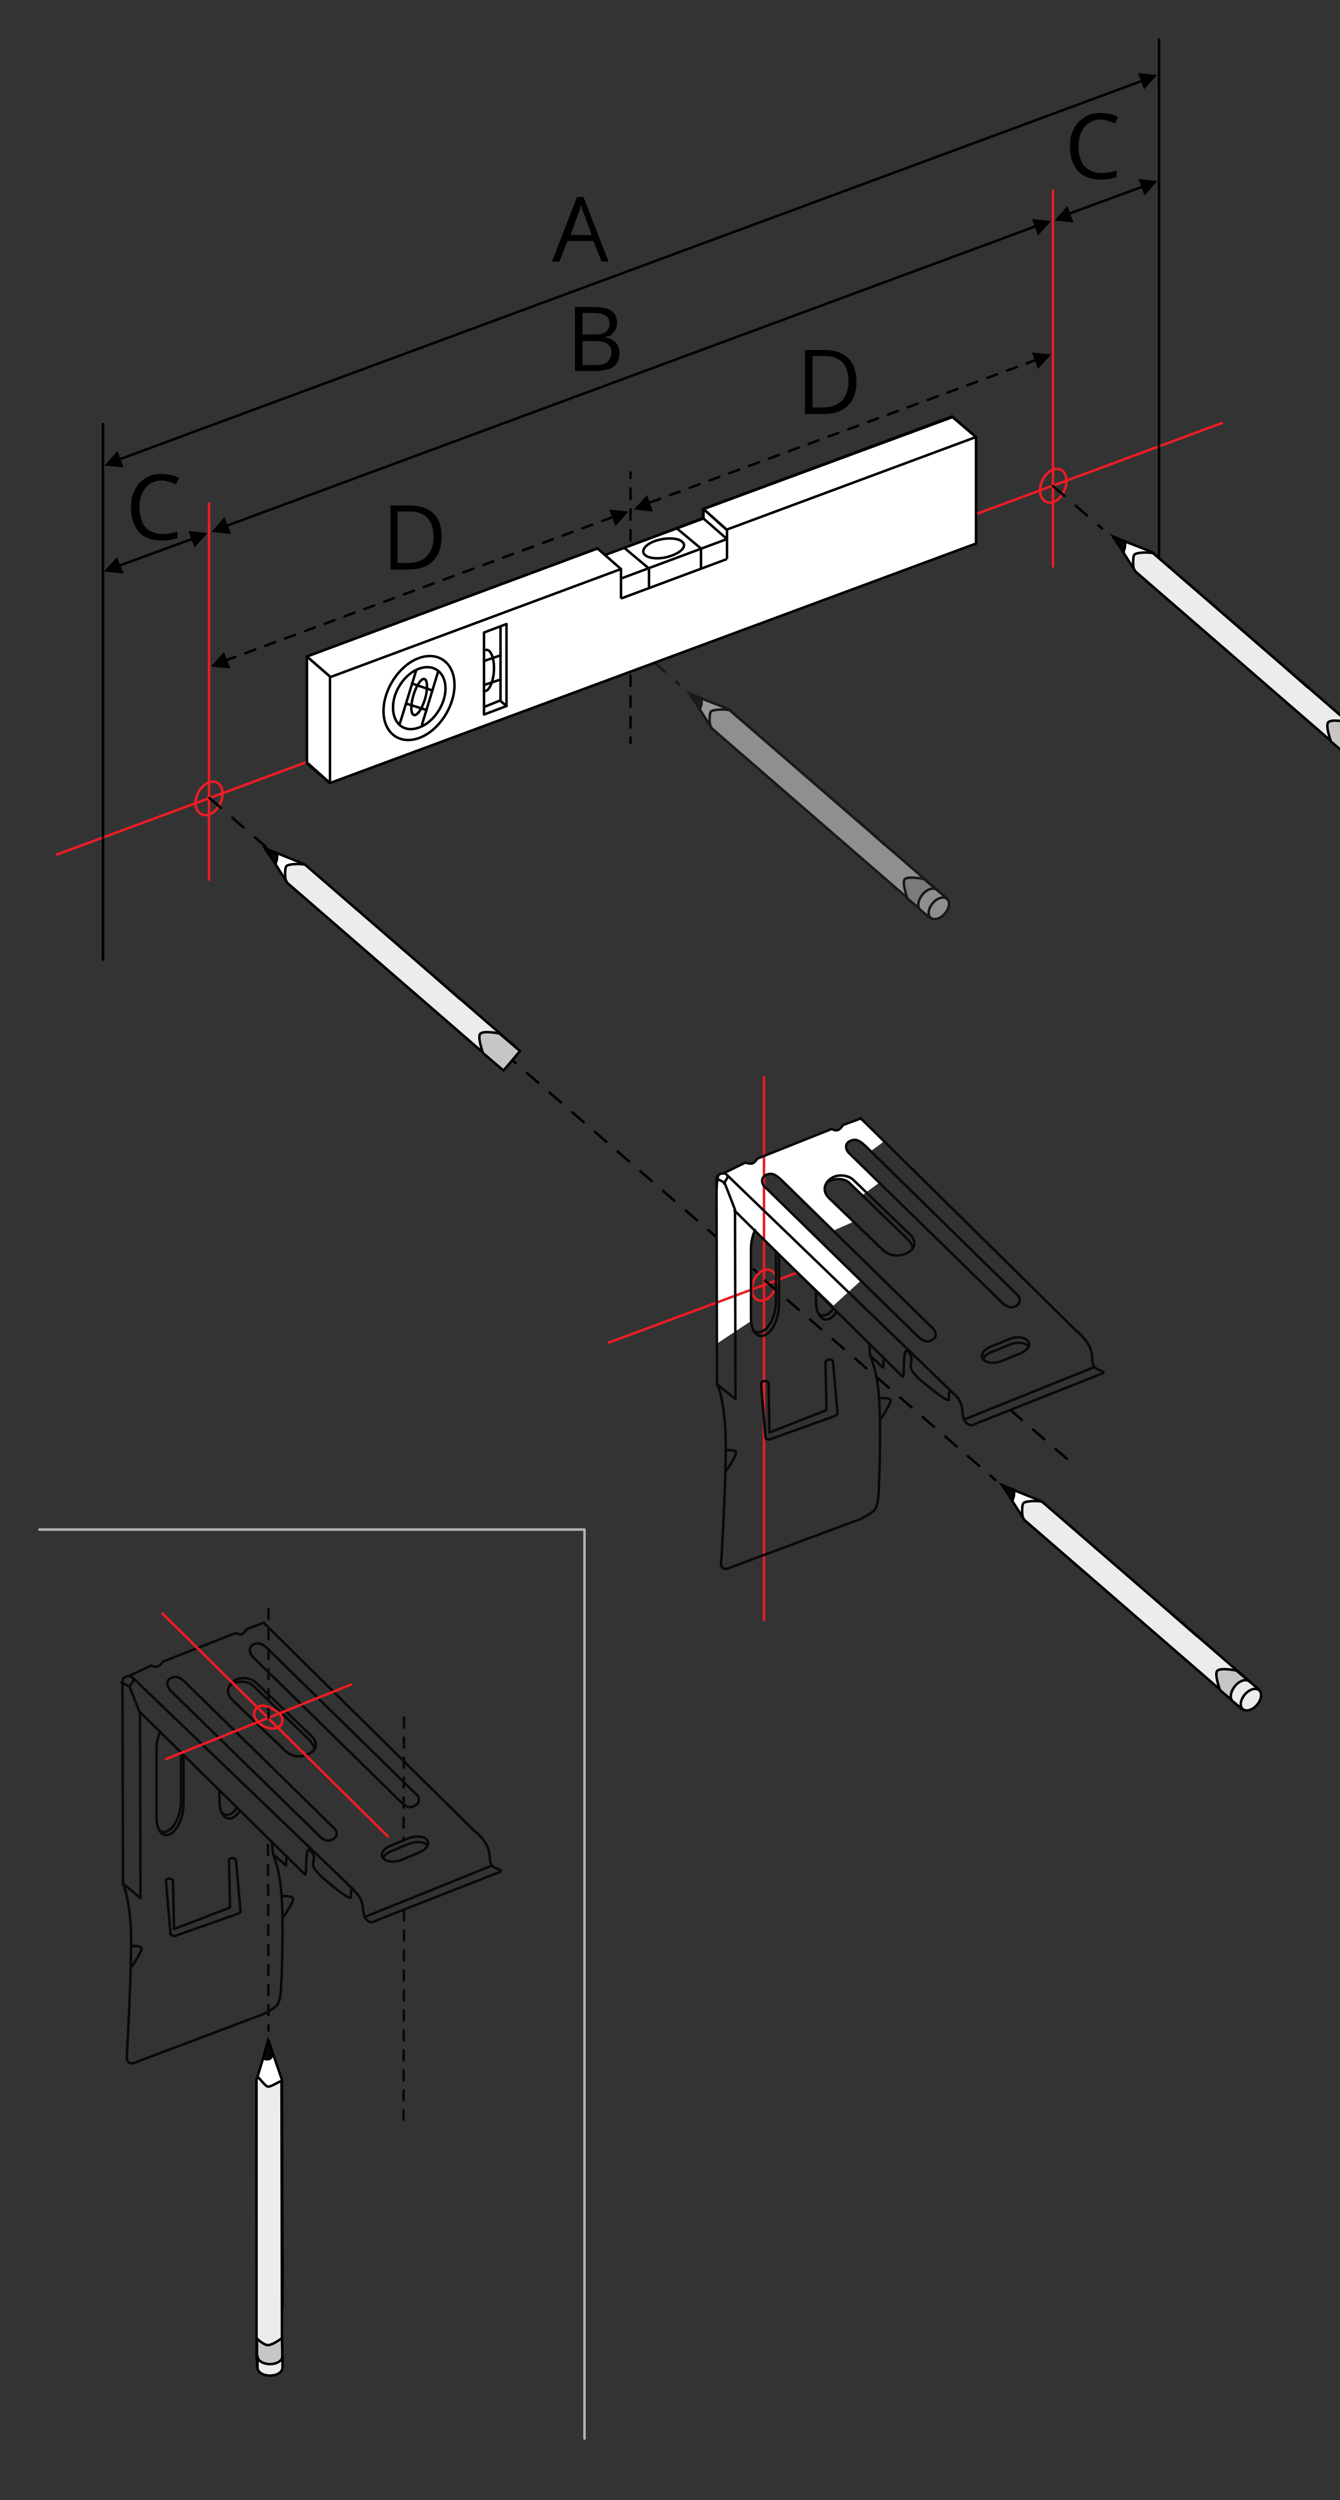 <?xml version="1.0" encoding="utf-8"?>
<!-- Generator: $$$/GeneralStr/196=Adobe Illustrator 27.6.0, SVG Export Plug-In . SVG Version: 6.00 Build 0)  -->
<svg version="1.1" id="Ebene_1" xmlns="http://www.w3.org/2000/svg" xmlns:xlink="http://www.w3.org/1999/xlink" x="0px" y="0px"
	 width="268px" height="500px" viewBox="0 0 268 500" style="enable-background:new 0 0 268 500;" xml:space="preserve">
<rect x="0" y="0" width="268" height="500" fill="#333333" stroke="none"/>
<style type="text/css">
	.st0{fill:none;stroke:#ED1C24;stroke-width:0.5;stroke-linecap:round;stroke-linejoin:round;stroke-miterlimit:10;}
	.st1{fill:none;stroke:#010101;stroke-width:0.5;stroke-linecap:round;stroke-linejoin:round;}
	.st2{fill:none;stroke:#010101;stroke-width:0.5;stroke-linecap:round;stroke-linejoin:round;stroke-dasharray:2.114,2.114;}
	.st3{fill:#010101;}
	.st4{fill:none;stroke:#010101;stroke-width:0.5;stroke-linecap:round;stroke-linejoin:round;stroke-dasharray:2.115,2.115;}
	.st5{fill:none;stroke:#010101;stroke-width:0.5;stroke-linecap:round;stroke-linejoin:round;stroke-dasharray:2.078,2.078;}
	.st6{fill:#FFFFFF;stroke:#010101;stroke-width:0.5;stroke-miterlimit:10;}
	.st7{fill:none;stroke:#010101;stroke-width:0.5;stroke-linecap:round;stroke-linejoin:round;stroke-miterlimit:10;}
	
		.st8{opacity:0.5;fill:none;stroke:#010101;stroke-width:0.5;stroke-linecap:round;stroke-linejoin:round;stroke-miterlimit:10;stroke-dasharray:3,3;enable-background:new    ;}
	
		.st9{fill:none;stroke:#010101;stroke-width:0.5;stroke-linecap:round;stroke-linejoin:round;stroke-miterlimit:10;stroke-dasharray:3,3;}
	.st10{fill:#FFFFFF;}
	.st11{fill:#FFFFFF;stroke:#010101;stroke-width:0.5;stroke-linecap:round;stroke-linejoin:round;stroke-miterlimit:10;}
	.st12{fill:none;stroke:#010101;stroke-width:0.5;stroke-miterlimit:10;}
	
		.st13{fill:none;stroke:#090909;stroke-width:0.5;stroke-linecap:round;stroke-linejoin:round;stroke-miterlimit:10;stroke-dasharray:2,2,2;}
	.st14{fill:none;stroke:#090909;stroke-width:0.5;stroke-linecap:round;stroke-linejoin:round;stroke-miterlimit:10;}
	.st15{fill:none;stroke:#090909;stroke-width:0.5;stroke-linecap:round;stroke-linejoin:round;}
	
		.st16{fill:none;stroke:#010101;stroke-width:0.5;stroke-linecap:round;stroke-linejoin:round;stroke-miterlimit:10;stroke-dasharray:2.981,2.981,2.981;}
	.st17{fill:#FFFFFF;stroke:#000000;stroke-width:0.5;stroke-linejoin:round;stroke-miterlimit:10;}
	.st18{fill:#ECECEC;stroke:#000000;stroke-width:0.5;stroke-linecap:round;stroke-linejoin:round;stroke-miterlimit:10;}
	.st19{fill:none;stroke:#000000;stroke-width:0.5;stroke-linecap:round;stroke-linejoin:round;stroke-miterlimit:10;}
	.st20{fill:#080808;stroke:#000000;stroke-width:0.5;stroke-miterlimit:10;}
	.st21{fill:#C7C6C5;stroke:#000000;stroke-width:0.5;stroke-linecap:round;stroke-linejoin:round;stroke-miterlimit:10;}
	.st22{fill:#ECECEC;stroke:#000000;stroke-width:0.5;stroke-linecap:round;stroke-linejoin:round;stroke-miterlimit:10;}
	.st23{opacity:0.5;}
	.st24{fill:none;stroke:#B4B4B5;stroke-width:0.5;stroke-linecap:round;stroke-linejoin:round;stroke-miterlimit:10;}
</style>
<g id="Ebene_2_00000142892352580972319030000003822874262631916732_">
</g>
<line class="st0" x1="11.4" y1="170.9" x2="244.4" y2="84.6"/>
<g>
	<g>
		<line class="st1" x1="128.6" y1="100.9" x2="129.6" y2="100.5"/>
		<line class="st2" x1="130" y1="100.5" x2="207.7" y2="71.8"/>
		<g>
			<polygon class="st3" points="207.6,73.8 210.2,70.9 206.4,70.5 			"/>
		</g>
		<g>
			<polygon class="st3" points="129.4,99 126.8,101.9 130.6,102.3 			"/>
		</g>
	</g>
</g>
<g>
	<g>
		<line class="st4" x1="45.1" y1="132.1" x2="123.1" y2="103.2"/>
		<line class="st1" x1="122.7" y1="103.1" x2="123.7" y2="102.8"/>
		<g>
			<polygon class="st3" points="44.8,130.4 42.2,133.3 46.1,133.7 			"/>
		</g>
		<g>
			<polygon class="st3" points="123.1,105.2 125.7,102.3 121.8,101.9 			"/>
		</g>
	</g>
</g>
<g>
	<g>
		<line class="st1" x1="126.1" y1="148.6" x2="126.1" y2="147.5"/>
		<line class="st5" x1="126.1" y1="145.5" x2="126.1" y2="96.6"/>
		<line class="st1" x1="126.1" y1="95.6" x2="126.1" y2="94.5"/>
	</g>
</g>
<g>
	<g>
		<line class="st1" x1="213.1" y1="43" x2="229.4" y2="37"/>
	</g>
	<g>
		<polygon class="st3" points="228.9,39.1 231.5,36.2 227.7,35.8 		"/>
	</g>
	<g>
		<polygon class="st3" points="213.5,41.2 210.9,44.1 214.7,44.5 		"/>
	</g>
</g>
<g>
	<g>
		<line class="st1" x1="44.4" y1="105.5" x2="207.8" y2="45"/>
		<g>
			<polygon class="st3" points="207.6,47.1 210.2,44.2 206.4,43.8 			"/>
		</g>
		<g>
			<polygon class="st3" points="44.9,103.4 42.3,106.4 46.2,106.8 			"/>
		</g>
	</g>
</g>
<polygon class="st6" points="61.4,152.7 61.4,131.3 119.4,109.7 120.9,111.1 140.6,103.6 140.6,101.8 190.4,83.3 195.1,87.4 
	195.1,108.7 66,156.6 "/>
<g>
	<g>
		<line class="st1" x1="23.1" y1="113.4" x2="39.2" y2="107.5"/>
	</g>
	<g>
		<polygon class="st3" points="38.9,109.5 41.5,106.6 37.7,106.2 		"/>
	</g>
	<g>
		<polygon class="st3" points="23.4,111.4 20.8,114.3 24.7,114.7 		"/>
	</g>
</g>
<g>
	<g>
		<line class="st1" x1="23" y1="92.2" x2="229.4" y2="15.8"/>
		<g>
			<polygon class="st3" points="228.8,17.9 231.4,15 227.6,14.6 			"/>
		</g>
		<g>
			<polygon class="st3" points="23.5,90.2 20.9,93.1 24.7,93.5 			"/>
		</g>
	</g>
</g>
<path class="st0" d="M44.5,158.7c0,1.8-1.2,3.7-2.7,4.2c-1.5,0.5-2.7-0.6-2.7-2.3s1.2-3.6,2.7-4.1C43.3,155.9,44.5,156.9,44.5,158.7
	z"/>
<polyline class="st0" points="41.8,100.7 41.8,106.4 41.8,175.9 "/>
<line class="st7" x1="20.6" y1="84.8" x2="20.6" y2="191.9"/>
<path class="st0" d="M213.3,96.2c0,1.8-1.2,3.7-2.6,4.2c-1.5,0.5-2.7-0.6-2.7-2.3s1.2-3.7,2.6-4.2C212.1,93.4,213.3,94.4,213.3,96.2
	z"/>
<line class="st0" x1="210.6" y1="38.1" x2="210.6" y2="113.3"/>
<line class="st7" x1="231.8" y1="7.9" x2="231.8" y2="113.3"/>
<path class="st7" d="M128.7,127.5c0,1.8-1.2,3.7-2.7,4.1c-1.5,0.5-2.7-0.6-2.7-2.3s1.2-3.7,2.7-4.2
	C127.5,124.7,128.7,125.7,128.7,127.5z"/>
<line class="st8" x1="126.2" y1="128.4" x2="135.9" y2="136.9"/>
<line class="st9" x1="210.6" y1="97.2" x2="220.4" y2="105.7"/>
<g>
	<g>
		<g>
			<polygon class="st6" points="140.7,101.8 140.7,103.7 121,111 120.9,111 119.5,109.7 119.5,109.7 61.4,131.3 61.4,152.5 
				66,156.6 195.2,108.7 195.2,87.4 190.5,83.4 			"/>
			<g>
				<g>
					<path class="st10" d="M83.8,131.6c-3.9,1.4-7.1,6.2-7.1,10.6c0,4.4,3.2,6.8,7.1,5.4c3.9-1.4,7.1-6.2,7.1-10.6
						C90.9,132.6,87.7,130.2,83.8,131.6z"/>
					<path class="st7" d="M83.8,131.6c-3.9,1.4-7.1,6.2-7.1,10.6c0,4.4,3.2,6.8,7.1,5.4c3.9-1.4,7.1-6.2,7.1-10.6
						C90.9,132.6,87.7,130.2,83.8,131.6z"/>
				</g>
				<g>
					<path class="st10" d="M83.9,133.7c-2.9,1-5.3,4.5-5.3,7.8s2.3,5.1,5.2,4c2.9-1,5.3-4.6,5.3-7.8
						C89.1,134.5,86.8,132.7,83.9,133.7z"/>
					<path class="st7" d="M83.9,133.7c-2.9,1-5.3,4.5-5.3,7.8s2.3,5.1,5.2,4c2.9-1,5.3-4.6,5.3-7.8
						C89.1,134.5,86.8,132.7,83.9,133.7z"/>
				</g>
				<g>
					<path class="st10" d="M82.7,139c0.6-2,1.6-3.4,2.2-3.2c0.6,0.2,0.7,2,0.1,4c-0.6,2-1.6,3.4-2.2,3.2
						C82.1,142.8,82.1,141,82.7,139z"/>
					<path class="st7" d="M82.7,139c0.6-2,1.6-3.4,2.2-3.2c0.6,0.2,0.7,2,0.1,4c-0.6,2-1.6,3.4-2.2,3.2
						C82.1,142.8,82.1,141,82.7,139z"/>
				</g>
				<line class="st7" x1="83.2" y1="134.2" x2="80" y2="144.6"/>
				<line class="st7" x1="87.6" y1="134.4" x2="84.4" y2="144.9"/>
				<line class="st7" x1="82.4" y1="136.7" x2="86.5" y2="138.1"/>
				<line class="st7" x1="81.2" y1="140.7" x2="85.3" y2="142"/>
			</g>
			<polygon class="st11" points="101.3,141.2 101.3,124.8 96.8,126.5 96.8,142.9 			"/>
			<line class="st7" x1="100.1" y1="125.3" x2="100.1" y2="140.1"/>
			<line class="st7" x1="96.8" y1="132.2" x2="100" y2="131.1"/>
			<line class="st7" x1="96.8" y1="137" x2="100.1" y2="135.9"/>
			<path class="st7" d="M97.1,130c0.9-0.3,1.7,1.3,1.7,3.6s-0.8,4.4-1.7,4.6"/>
			<line class="st7" x1="100" y1="140.1" x2="96.8" y2="141.4"/>
			<line class="st7" x1="100" y1="140.1" x2="101.3" y2="141.2"/>
			<polygon class="st11" points="66,156.6 66,135.3 61.4,131.3 61.4,152.5 			"/>
		</g>
		<polyline class="st11" points="124.2,113.8 66.1,135.4 66,135.3 61.4,131.3 119.5,109.7 		"/>
		<polyline class="st7" points="140.7,101.8 190.5,83.4 195.2,87.4 145.4,105.9 		"/>
	</g>
	<line class="st12" x1="124.2" y1="119.7" x2="145.4" y2="111.8"/>
	<line class="st12" x1="124.2" y1="115.7" x2="145.4" y2="107.8"/>
	<line class="st12" x1="119.5" y1="109.7" x2="124.2" y2="113.8"/>
	<line class="st12" x1="140.7" y1="101.8" x2="145.4" y2="106"/>
	<line class="st12" x1="140.7" y1="103.7" x2="145.4" y2="107.8"/>
	<line class="st12" x1="140.7" y1="101.8" x2="145.4" y2="106"/>
	<line class="st12" x1="145.4" y1="105.9" x2="145.4" y2="111.8"/>
	<line class="st12" x1="124.2" y1="113.8" x2="124.2" y2="119.7"/>
	<polyline class="st7" points="135.4,105.7 140.2,109.7 140.2,113.5 	"/>
	<polyline class="st7" points="124.9,109.6 129.8,113.7 129.8,117.3 	"/>
	<g>
		<path class="st7" d="M131,108.2c2-0.7,4.4-0.7,5.4,0.1s0.1,2-2,2.8c-2.1,0.8-4.5,0.7-5.4-0.1C128.1,110.2,129,108.9,131,108.2z"/>
	</g>
</g>
<line class="st9" x1="41.9" y1="159.6" x2="151.7" y2="254.7"/>
<g>
	<line class="st13" x1="80.8" y1="382.1" x2="80.7" y2="423.9"/>
	<line class="st13" x1="80.8" y1="343.5" x2="80.7" y2="368.2"/>
	<line class="st13" x1="53.6" y1="369" x2="53.7" y2="406.1"/>
	<line class="st14" x1="24.6" y1="376.7" x2="24.5" y2="336.4"/>
	<path class="st15" d="M26,335.1l4.2-2c0,0,0.8,0.3,1.3,0.2c0.5-0.1,1.1-1,1.1-1l14.5-5.7c0,0,0.9,0.4,1.3,0.2s1-1,1-1l3.4-1.3"/>
	<path class="st14" d="M56.3,395.8c-0.1,0.7,0,4.2-0.9,5.2c-0.5,0.7-2.7,1.8-2.7,1.8l-25.2,9.5c0,0-1.3,0.8-1.9,0
		c-0.4-0.5-0.2-1.7-0.2-1.7s1-17.7,0.8-24.4c-0.3-6.7-1.6-9.5-1.6-9.5l3.5,2.9l-0.1-37l-2.1-5.3l-1.6-0.8"/>
	<g>
		<path class="st15" d="M36.7,351v9.8c0,2.6-1.2,5.3-2.7,6c-1.5,0.8-2.7-0.8-2.7-3.3v-13.6c0-1.2,0.2-2.5,0.8-3.6"/>
		<path class="st15" d="M36.2,350.6v9.6c0,2.6-1.2,5.3-2.7,6c-0.6,0.3-1.2,0.2-1.7-0.2"/>
	</g>
	<path class="st14" d="M24.5,337.6v-1.2c-0.1-1.2,1.4-1.4,1.9-1l44.5,42.7"/>
	<path class="st14" d="M75.2,384.1l24.7-9.7c0,0,0.9-0.2-0.5-0.7c-1.2-0.5-1.4-0.9-1.5-2.8c-0.2-2.7-3.1-4.8-3.1-4.8l-42.1-41.6"/>
	<path class="st14" d="M28.1,342.5l32.9,32.4c0.5,0.2-0.2-6.4,1.2-4.7c0.8,0.9,0.6,1.3,0.5,2.1c-0.1,0.6-0.6,1.2,2.6,3.9
		c1.9,1.6,4.9,4,4.9,3.2c0-0.7-0.2-2.3,0.7-1.2"/>
	<line class="st14" x1="26" y1="337.2" x2="26.8" y2="335.9"/>
	<path class="st14" d="M26.4,389.2c0,0,1.7-0.1,1.9,0.4c0.2,0.5-1.9,3.8-2.1,3.8"/>
	<g>
		<path class="st15" d="M47.9,362.3c-0.4,0.5-0.9,1-1.3,1.2c-1.5,0.8-2.7-0.8-2.7-3.3v-1.9"/>
		<path class="st15" d="M47.3,361.7c-0.4,0.5-0.8,0.9-1.2,1.1c-0.6,0.3-1.2,0.2-1.7-0.2"/>
	</g>
	<path class="st14" d="M70.8,378.2c0,0,1.6,0.9,1.8,3.6c0.2,1.9,0.8,2.2,1.2,2.5c0.5,0.4,1.4-0.2,1.4-0.2"/>
	<path class="st14" d="M56.3,395.8c0,0,0.4-8.6,0.1-15.4"/>
	<path class="st14" d="M56.5,379.2c0,0,1.9-0.1,2.1,0.5s-1.9,3.8-2.1,3.8"/>
	<path class="st14" d="M56.4,380.5c-0.3-6.7-1.8-9.7-1.8-9.7l2.6,2.3l0.1-1.9"/>
	<line class="st14" x1="54.4" y1="368.5" x2="54.6" y2="370.8"/>
	<path class="st14" d="M48.1,382.2l-0.9-10.1c0-0.3-0.4-0.5-0.8-0.5c-0.4,0-0.7,0.3-0.6,0.6l0.2,9.3l-11.2,4.3l-0.2-9.6
		c0-0.3-0.4-0.5-0.8-0.5s-0.7,0.3-0.6,0.6l0.9,10.4c0,0.1,0,0.1,0,0.1l0,0l0,0c0,0.1,0.1,0.2,0.2,0.2l0,0c0.2,0.1,0.3,0.2,0.5,0.2
		c0.2,0,0.2,0,0.4-0.1l12.2-4.3c0.2-0.1,0.2-0.2,0.4-0.2C48.1,382.5,48.1,382.3,48.1,382.2z"/>
	<g>
		<path class="st14" d="M85.4,368c-0.5-0.8-2.2-0.9-3.6-0.4l-3.6,1.5c-1.5,0.5-2.2,1.7-1.6,2.5s2.2,0.9,3.6,0.4l3.6-1.5
			C85.3,369.9,86,368.8,85.4,368z"/>
		<path class="st14" d="M85.5,369.1c-0.5-0.8-2.2-0.9-3.6-0.4l-3.6,1.5c-0.9,0.3-1.4,0.9-1.7,1.4"/>
	</g>
	<path class="st14" d="M83.3,358.9l-29.6-29c-0.6-0.6-1.6-1.6-2.8-1.1c-1.5,0.6-0.9,1.9-0.3,2.6l29.8,29.2c0.6,0.6,1.6,1.2,2.6,0.5
		C84,360.6,84,359.5,83.3,358.9z"/>
	<path class="st14" d="M66.8,365.6l-29.6-29c-0.6-0.6-1.6-1.6-2.8-1.1c-1.5,0.6-0.9,1.9-0.3,2.6L64,367.3c0.6,0.6,1.6,1.2,2.6,0.5
		C67.6,367.3,67.5,366.2,66.8,365.6z"/>
	<line class="st14" x1="72.9" y1="383.4" x2="98.4" y2="373.1"/>
	<g>
		<path class="st14" d="M62.4,347.3l-11.2-10.8c-1-0.9-2.9-1.2-4.1-0.5s-2.4,2.3-0.5,4.1l10.5,10.1c1.9,1.7,4,1,5.1,0.3
			C63.5,349.7,63.4,348.3,62.4,347.3z"/>
		<path class="st14" d="M62.9,349.9c0-0.5-0.5-1.3-0.9-1.8l-11.4-11c-1-0.9-3-1.1-4.4-0.1"/>
	</g>
	<path class="st0" d="M56,342.8c0.6,0.6,0.7,1.9-0.1,2.5c-1.1,0.8-3.2,0.3-4.3-0.9c-1.1-1.2-1-2.4,0-3
		C52.6,340.6,54.8,341.7,56,342.8z"/>
	<path class="st0" d="M77.6,367.3l-45.1-44.6"/>
	<line class="st0" x1="33.2" y1="351.8" x2="70.2" y2="336.9"/>
	<line class="st13" x1="53.7" y1="321.8" x2="53.7" y2="343.6"/>
</g>
<g>
	<g>
		<path class="st10" d="M143.4,268.7c0,0-0.7-34.5,0.8-33.9l4.4-2c0,0,2.8-0.1,3-1.1l14.8-5.9c0,0,1.9,0.9,2.3-0.8l3.2-1.2l5,4.4
			l-2.7,2c0,0-2.5-2.8-3.9-2.1c-1.5,0.7-1,1.9-0.3,2.6s5.9,5.8,5.9,5.8l-3.4,2.5c0,0-3.1-4-5.6-3.1s-2.3,2.4-0.9,3.8
			s4.8,4.6,4.8,4.6l-4.1,1.8l-10.8-10.5c0,0-1.2-1.7-2.9-0.3s4.4,6.3,4.4,6.3l14.8,14.5l-5.5,5L151,246c0,0-0.8,2.6-0.8,6.3
			s0,11.9,0,11.9L143.4,268.7z"/>
		<line class="st0" x1="152.8" y1="215.4" x2="152.8" y2="324"/>
		<path class="st0" d="M155.3,256.2c0,1.7-1.1,3.4-2.4,3.8c-1.4,0.5-2.5-0.5-2.5-2.2c0-1.6,1.1-3.4,2.4-3.8
			C154.2,253.6,155.3,254.5,155.3,256.2z"/>
		<g>
			<line class="st0" x1="121.8" y1="268.5" x2="159.5" y2="254.5"/>
		</g>
		<g>
			<line class="st14" x1="143.4" y1="277.1" x2="143.3" y2="235.9"/>
			<path class="st15" d="M144.8,234.6l4.3-2.1c0,0,0.8,0.3,1.3,0.2s1.1-1,1.1-1l14.8-5.9c0,0,0.8,0.4,1.3,0.2s1-1,1-1l3.5-1.3"/>
			<path class="st14" d="M175.8,296.7c0,0.7,0,4.3-0.9,5.3c-0.6,0.7-2.8,1.8-2.8,1.8l-25.8,9.6c0,0-1.4,0.8-1.9,0
				c-0.4-0.5-0.1-1.8-0.1-1.8s1.1-18.1,0.8-25s-1.6-9.7-1.6-9.7l3.6,2.9l-0.1-37.9l-2.1-5.4l-1.6-0.8"/>
			<g>
				<path class="st15" d="M155.8,250.9v10c0,2.6-1.2,5.4-2.8,6.1c-1.5,0.8-2.8-0.8-2.8-3.4v-13.9c0-1.3,0.3-2.5,0.8-3.7"/>
				<path class="st15" d="M155.2,250.3v9.9c0,2.6-1.2,5.4-2.8,6.1c-0.7,0.3-1.3,0.2-1.7-0.2"/>
			</g>
			<path class="st14" d="M143.3,237.1v-1.2c-0.1-1.2,1.5-1.4,1.9-1.1l45.4,43.8"/>
			<path class="st14" d="M195.2,284.7l25.2-10c0,0,0.9-0.2-0.5-0.7c-1.3-0.5-1.4-0.9-1.5-2.9c-0.2-2.8-3.2-5-3.2-5l-43.1-42.5"/>
			<path class="st14" d="M146.9,242.1l33.6,33.2c0.6,0.2-0.2-6.5,1.2-4.9c0.8,0.9,0.6,1.4,0.5,2.2c0,0.6-0.7,1.3,2.6,4
				c2,1.6,5,4.1,5,3.2c0-0.7-0.2-2.4,0.7-1.2"/>
			<line class="st14" x1="144.8" y1="236.7" x2="145.6" y2="235.3"/>
			<path class="st14" d="M145.3,290c0,0,1.7-0.1,1.9,0.4s-1.9,3.9-2.1,3.8"/>
			<g>
				<path class="st15" d="M167.3,262.4c-0.4,0.6-0.8,1-1.3,1.3c-1.5,0.8-2.8-0.8-2.8-3.4v-2"/>
				<path class="st15" d="M166.6,261.8c-0.4,0.5-0.8,0.9-1.2,1.1c-0.7,0.3-1.3,0.2-1.7-0.2"/>
			</g>
			<path class="st14" d="M190.6,278.6c0,0,1.7,1,1.9,3.7c0.1,2,0.8,2.3,1.3,2.6c0.6,0.4,1.4-0.2,1.4-0.2"/>
			<path class="st14" d="M175.8,296.7c0,0,0.4-8.8,0.1-15.7"/>
			<path class="st14" d="M176,279.6c0,0,2-0.1,2.1,0.4c0.2,0.5-1.9,3.9-2.1,3.8"/>
			<path class="st14" d="M175.9,281c-0.3-6.9-1.9-9.9-1.9-9.9l2.6,2.4l0.2-1.9"/>
			<line class="st14" x1="173.9" y1="268.7" x2="174" y2="271.1"/>
			<path class="st14" d="M167.5,282.7l-0.9-10.3c0-0.3-0.4-0.6-0.8-0.5c-0.4,0-0.7,0.3-0.7,0.6l0.2,9.5l-11.4,4.5l-0.2-9.8
				c0-0.3-0.4-0.6-0.8-0.5c-0.4,0-0.7,0.3-0.7,0.6l0.9,10.6v0.1l0,0l0,0c0,0.1,0.1,0.1,0.1,0.2l0,0c0.1,0.1,0.3,0.2,0.5,0.2
				c0.1,0,0.2,0,0.4-0.1l12.6-4.5c0.2-0.1,0.3-0.1,0.4-0.2C167.4,283,167.5,282.9,167.5,282.7z"/>
			<g>
				<path class="st14" d="M205.6,268.2c-0.6-0.8-2.2-1-3.7-0.4l-3.7,1.5c-1.5,0.6-2.2,1.7-1.6,2.5c0.6,0.8,2.2,1,3.7,0.4l3.7-1.5
					C205.5,270.1,206.2,269,205.6,268.2z"/>
				<path class="st14" d="M205.7,269.3c-0.6-0.8-2.2-1-3.7-0.4l-3.7,1.5c-0.9,0.3-1.5,0.9-1.7,1.4"/>
			</g>
			<path class="st14" d="M203.4,258.9l-30.3-29.7c-0.7-0.6-1.6-1.6-2.9-1.1c-1.5,0.6-1,2-0.3,2.6l30.6,29.9c0.7,0.6,1.6,1.2,2.7,0.6
				C204.2,260.6,204.1,259.5,203.4,258.9z"/>
			<path class="st14" d="M186.6,265.7L156.3,236c-0.7-0.6-1.6-1.6-2.9-1.1c-1.5,0.6-1,2-0.3,2.6l30.6,29.9c0.7,0.6,1.6,1.2,2.7,0.6
				C187.4,267.5,187.3,266.4,186.6,265.7z"/>
			<line class="st14" x1="192.8" y1="283.9" x2="218.9" y2="273.4"/>
			<g>
				<path class="st14" d="M182.1,247l-11.4-11c-1-1-3-1.2-4.2-0.5c-1.2,0.6-2.5,2.4-0.6,4.2l10.7,10.3c2,1.7,4.1,1.1,5.3,0.3
					C183.2,249.4,183.1,248,182.1,247z"/>
				<path class="st14" d="M182.5,249.7c0-0.6-0.4-1.3-0.9-1.8l-11.7-11.3c-1-1-3.1-1.1-4.5-0.1"/>
			</g>
		</g>
		<line class="st16" x1="153" y1="256.1" x2="199.1" y2="296"/>
		<line class="st16" x1="202.1" y1="282" x2="213.9" y2="292.2"/>
	</g>
</g>
<g>
	<g>
		<g>
			<g>
				<g>
					<polyline class="st17" points="56.5,461.7 56.4,416 53.7,408.1 51.3,416 51.4,461.7 					"/>
					<path class="st18" d="M51.3,416l0.2-0.6l0,0c0.1-0.3,1.5,1.9,2.1,1.9c0.7,0.1,2.7-1.4,2.7-1l0,0l0.1,55.3l-5.1,0L51.3,416z"/>
					<line class="st19" x1="56.5" y1="457.2" x2="56.5" y2="450.7"/>
					<path class="st20" d="M54.5,410.5c0,0,0,0.9-0.5,1.2c-0.4,0.3-1.4,0-1.4,0l1-3.6L54.5,410.5z"/>
				</g>
				<path class="st21" d="M56.5,473.1l-5.1,0l0-5.4c0,0,1.4,1.4,2.3,1.3c1-0.1,2.7-1.4,2.7-1.4L56.5,473.1z"/>
			</g>
		</g>
	</g>
	<path class="st18" d="M56.5,471.2c0,0.9-1.1,1.6-2.5,1.6c-1.4,0-2.5-0.7-2.5-1.6v2.3c0,0.9,1.1,1.6,2.5,1.6c1.4,0,2.5-0.7,2.5-1.6
		V471.2z"/>
</g>
<g>
	<g>
		<g>
			<g>
				<g>
					<polyline class="st17" points="242.8,330.1 208.2,300.2 200.5,297.1 204.9,304 239.5,333.9 					"/>
					<path class="st18" d="M204.9,304l-0.3-0.5l0,0c-0.2-0.3-0.3-2.5,0.1-2.9c0.5-0.5,3.4-0.5,3.8-0.2v0l41.8,36.2l-3.3,3.9
						L204.9,304z"/>
					<line class="st19" x1="239.4" y1="327.2" x2="234.5" y2="322.9"/>
					<path class="st20" d="M202.9,298c0,0-0.1,0.6-0.1,1.1c0,0.1-0.3,1-0.3,1l-2.1-3.1L202.9,298z"/>
				</g>
				<path class="st21" d="M251.4,337.6l-3.3,3.9l-4.1-3.5c0,0-1.1-3-0.6-3.8c0.6-0.8,3.9-0.1,3.9-0.1L251.4,337.6z"/>
			</g>
		</g>
	</g>
	<path class="st18" d="M251.8,337.9l-1.9-1.6c-0.7-0.6-2-0.2-2.9,0.9s-1.1,2.4-0.5,3l1.9,1.6"/>
	
		<ellipse transform="matrix(0.655 -0.755 0.755 0.655 -170.525 306.27)" class="st22" cx="250.4" cy="340" rx="2.5" ry="1.6"/>
</g>
<g class="st23">
	<g>
		<g>
			<g>
				<g>
					<polyline class="st17" points="180.3,171.8 145.7,141.8 138,138.8 142.4,145.7 177,175.6 					"/>
					<path class="st18" d="M142.4,145.7l-0.3-0.5l0,0c-0.2-0.3-0.3-2.5,0.1-2.9c0.5-0.5,3.4-0.5,3.8-0.2v0l41.8,36.2l-3.3,3.9
						L142.4,145.7z"/>
					<line class="st19" x1="176.9" y1="168.9" x2="172" y2="164.5"/>
					<path class="st20" d="M140.4,139.7c0,0-0.1,0.6-0.1,1.1c0,0.1-0.3,1-0.3,1l-2.1-3.1L140.4,139.7z"/>
				</g>
				<path class="st21" d="M188.9,179.3l-3.3,3.9l-4.1-3.5c0,0-1.1-3-0.6-3.8c0.6-0.8,3.9-0.1,3.9-0.1L188.9,179.3z"/>
			</g>
		</g>
	</g>
	<path class="st18" d="M189.3,179.6l-1.9-1.6c-0.7-0.6-2-0.2-2.9,0.9s-1.1,2.4-0.5,3l1.9,1.6"/>
	
		<ellipse transform="matrix(0.655 -0.755 0.755 0.655 -72.489 204.505)" class="st22" cx="187.9" cy="181.7" rx="2.5" ry="1.6"/>
</g>
<g>
	<g>
		<g>
			<g>
				<g>
					<polyline class="st17" points="265,140.4 230.4,110.4 222.7,107.4 227.1,114.3 261.7,144.2 					"/>
					<path class="st18" d="M227.1,114.3l-0.3-0.5l0,0c-0.2-0.3-0.3-2.5,0.1-2.9c0.5-0.5,3.4-0.5,3.8-0.2v0l41.8,36.2l-3.3,3.9
						L227.1,114.3z"/>
					<line class="st19" x1="261.6" y1="137.5" x2="256.7" y2="133.2"/>
					<path class="st20" d="M225.1,108.3c0,0-0.1,0.6-0.1,1.1c0,0.1-0.3,1-0.3,1l-2.1-3.1L225.1,108.3z"/>
				</g>
				<path class="st21" d="M273.6,147.9l-3.3,3.9l-4.1-3.5c0,0-1.1-3-0.6-3.8c0.6-0.8,3.9-0.1,3.9-0.1L273.6,147.9z"/>
			</g>
		</g>
	</g>
</g>
<polyline class="st24" points="7.9,305.9 116.9,305.9 116.9,487.7 "/>
<g>
	<path d="M115,61.4h3.6c1.6,0,2.8,0.2,3.6,0.7s1.2,1.3,1.2,2.5c0,0.5-0.1,0.9-0.3,1.3s-0.5,0.7-0.8,1s-0.8,0.4-1.3,0.5v0.1
		c0.6,0.1,1.1,0.2,1.5,0.5s0.8,0.6,1,1s0.4,1,0.4,1.6c0,0.8-0.2,1.5-0.5,2s-0.9,1-1.6,1.2s-1.5,0.4-2.4,0.4H115V61.4z M116.5,66.9
		h2.5c1.1,0,1.9-0.2,2.3-0.6s0.6-0.9,0.6-1.6c0-0.7-0.3-1.3-0.8-1.6s-1.3-0.5-2.4-0.5h-2.2V66.9z M116.5,68.2V73h2.7
		c1.1,0,2-0.2,2.4-0.7s0.7-1.1,0.7-1.8c0-0.5-0.1-0.9-0.3-1.2s-0.6-0.6-1-0.8s-1.1-0.3-1.9-0.3H116.5z"/>
</g>
<g>
	<path d="M120.3,52.3l-1.6-4.1h-5.2l-1.6,4.1h-1.5l5-12.9h1.3l5,12.9H120.3z M118.3,46.9l-1.5-4.1c0-0.1-0.1-0.3-0.2-0.5
		s-0.2-0.5-0.2-0.7s-0.1-0.5-0.2-0.6c-0.1,0.2-0.1,0.5-0.2,0.7s-0.1,0.5-0.2,0.7s-0.1,0.4-0.2,0.5l-1.5,4.1H118.3z"/>
</g>
<g>
	<path d="M32.4,96.1c-0.7,0-1.3,0.1-1.9,0.4s-1,0.6-1.4,1.1s-0.7,1-0.9,1.7s-0.3,1.4-0.3,2.2c0,1.1,0.2,2,0.5,2.8s0.8,1.4,1.5,1.8
		s1.5,0.7,2.5,0.7c0.6,0,1.1,0,1.6-0.1s1-0.2,1.5-0.4v1.3c-0.5,0.2-1,0.3-1.5,0.4s-1.1,0.1-1.8,0.1c-1.3,0-2.4-0.3-3.3-0.8
		s-1.5-1.3-2-2.3s-0.7-2.2-0.7-3.5c0-1,0.1-1.9,0.4-2.7s0.7-1.5,1.2-2.1s1.2-1,1.9-1.4s1.6-0.5,2.6-0.5c0.7,0,1.3,0.1,1.9,0.2
		s1.1,0.3,1.6,0.6l-0.6,1.3c-0.4-0.2-0.9-0.4-1.3-0.5S33,96.1,32.4,96.1z"/>
</g>
<g>
	<g>
		<g>
			<g>
				<g>
					<polyline class="st17" points="95.4,202.7 60.8,172.8 53.1,169.7 57.5,176.6 92.1,206.5 					"/>
					<path class="st18" d="M57.5,176.6l-0.3-0.5l0,0c-0.2-0.3-0.3-2.5,0.1-2.9c0.5-0.5,3.4-0.5,3.8-0.2v0l41.8,36.2l-3.3,3.9
						L57.5,176.6z"/>
					<line class="st19" x1="92" y1="199.8" x2="87.1" y2="195.5"/>
					<path class="st20" d="M55.5,170.7c0,0-0.1,0.6-0.1,1.1c0,0.1-0.3,1-0.3,1l-2.1-3.1L55.5,170.7z"/>
				</g>
				<path class="st21" d="M104,210.2l-3.3,3.9l-4.1-3.5c0,0-1.1-3-0.6-3.8c0.6-0.8,3.9-0.1,3.9-0.1L104,210.2z"/>
			</g>
		</g>
	</g>
</g>
<g>
	<path d="M220.2,23.9c-0.7,0-1.3,0.1-1.9,0.4s-1,0.6-1.4,1.1s-0.7,1-0.9,1.7s-0.3,1.4-0.3,2.2c0,1.1,0.2,2,0.5,2.8s0.8,1.4,1.5,1.8
		s1.5,0.7,2.5,0.7c0.6,0,1.1,0,1.6-0.1s1-0.2,1.5-0.4v1.3c-0.5,0.2-1,0.3-1.5,0.4s-1.1,0.1-1.8,0.1c-1.3,0-2.4-0.3-3.3-0.8
		s-1.5-1.3-2-2.3s-0.7-2.2-0.7-3.5c0-1,0.1-1.9,0.4-2.7s0.7-1.5,1.2-2.1s1.2-1,1.9-1.4s1.6-0.5,2.6-0.5c0.7,0,1.3,0.1,1.9,0.2
		s1.1,0.3,1.6,0.6l-0.6,1.3c-0.4-0.2-0.9-0.4-1.3-0.5S220.8,23.9,220.2,23.9z"/>
</g>
<g>
	<path d="M88.3,107.4c0,1.4-0.3,2.7-0.8,3.6s-1.3,1.7-2.3,2.2s-2.2,0.7-3.6,0.7h-3.5v-12.8h3.9c1.3,0,2.4,0.2,3.4,0.7
		s1.7,1.2,2.2,2.1S88.3,106,88.3,107.4z M86.7,107.4c0-1.2-0.2-2.1-0.6-2.9s-0.9-1.3-1.7-1.7s-1.6-0.5-2.7-0.5h-2.2v10.3h1.8
		c1.8,0,3.1-0.4,4-1.3S86.7,109.1,86.7,107.4z"/>
</g>
<g>
	<path d="M171.3,76.3c0,1.4-0.3,2.7-0.8,3.6s-1.3,1.7-2.3,2.2s-2.2,0.7-3.6,0.7H161V70h3.9c1.3,0,2.4,0.2,3.4,0.7s1.7,1.2,2.2,2.1
		S171.3,74.9,171.3,76.3z M169.7,76.3c0-1.2-0.2-2.1-0.6-2.9s-0.9-1.3-1.7-1.7s-1.6-0.5-2.7-0.5h-2.2v10.3h1.8c1.8,0,3.1-0.4,4-1.3
		S169.7,78,169.7,76.3z"/>
</g>
</svg>
